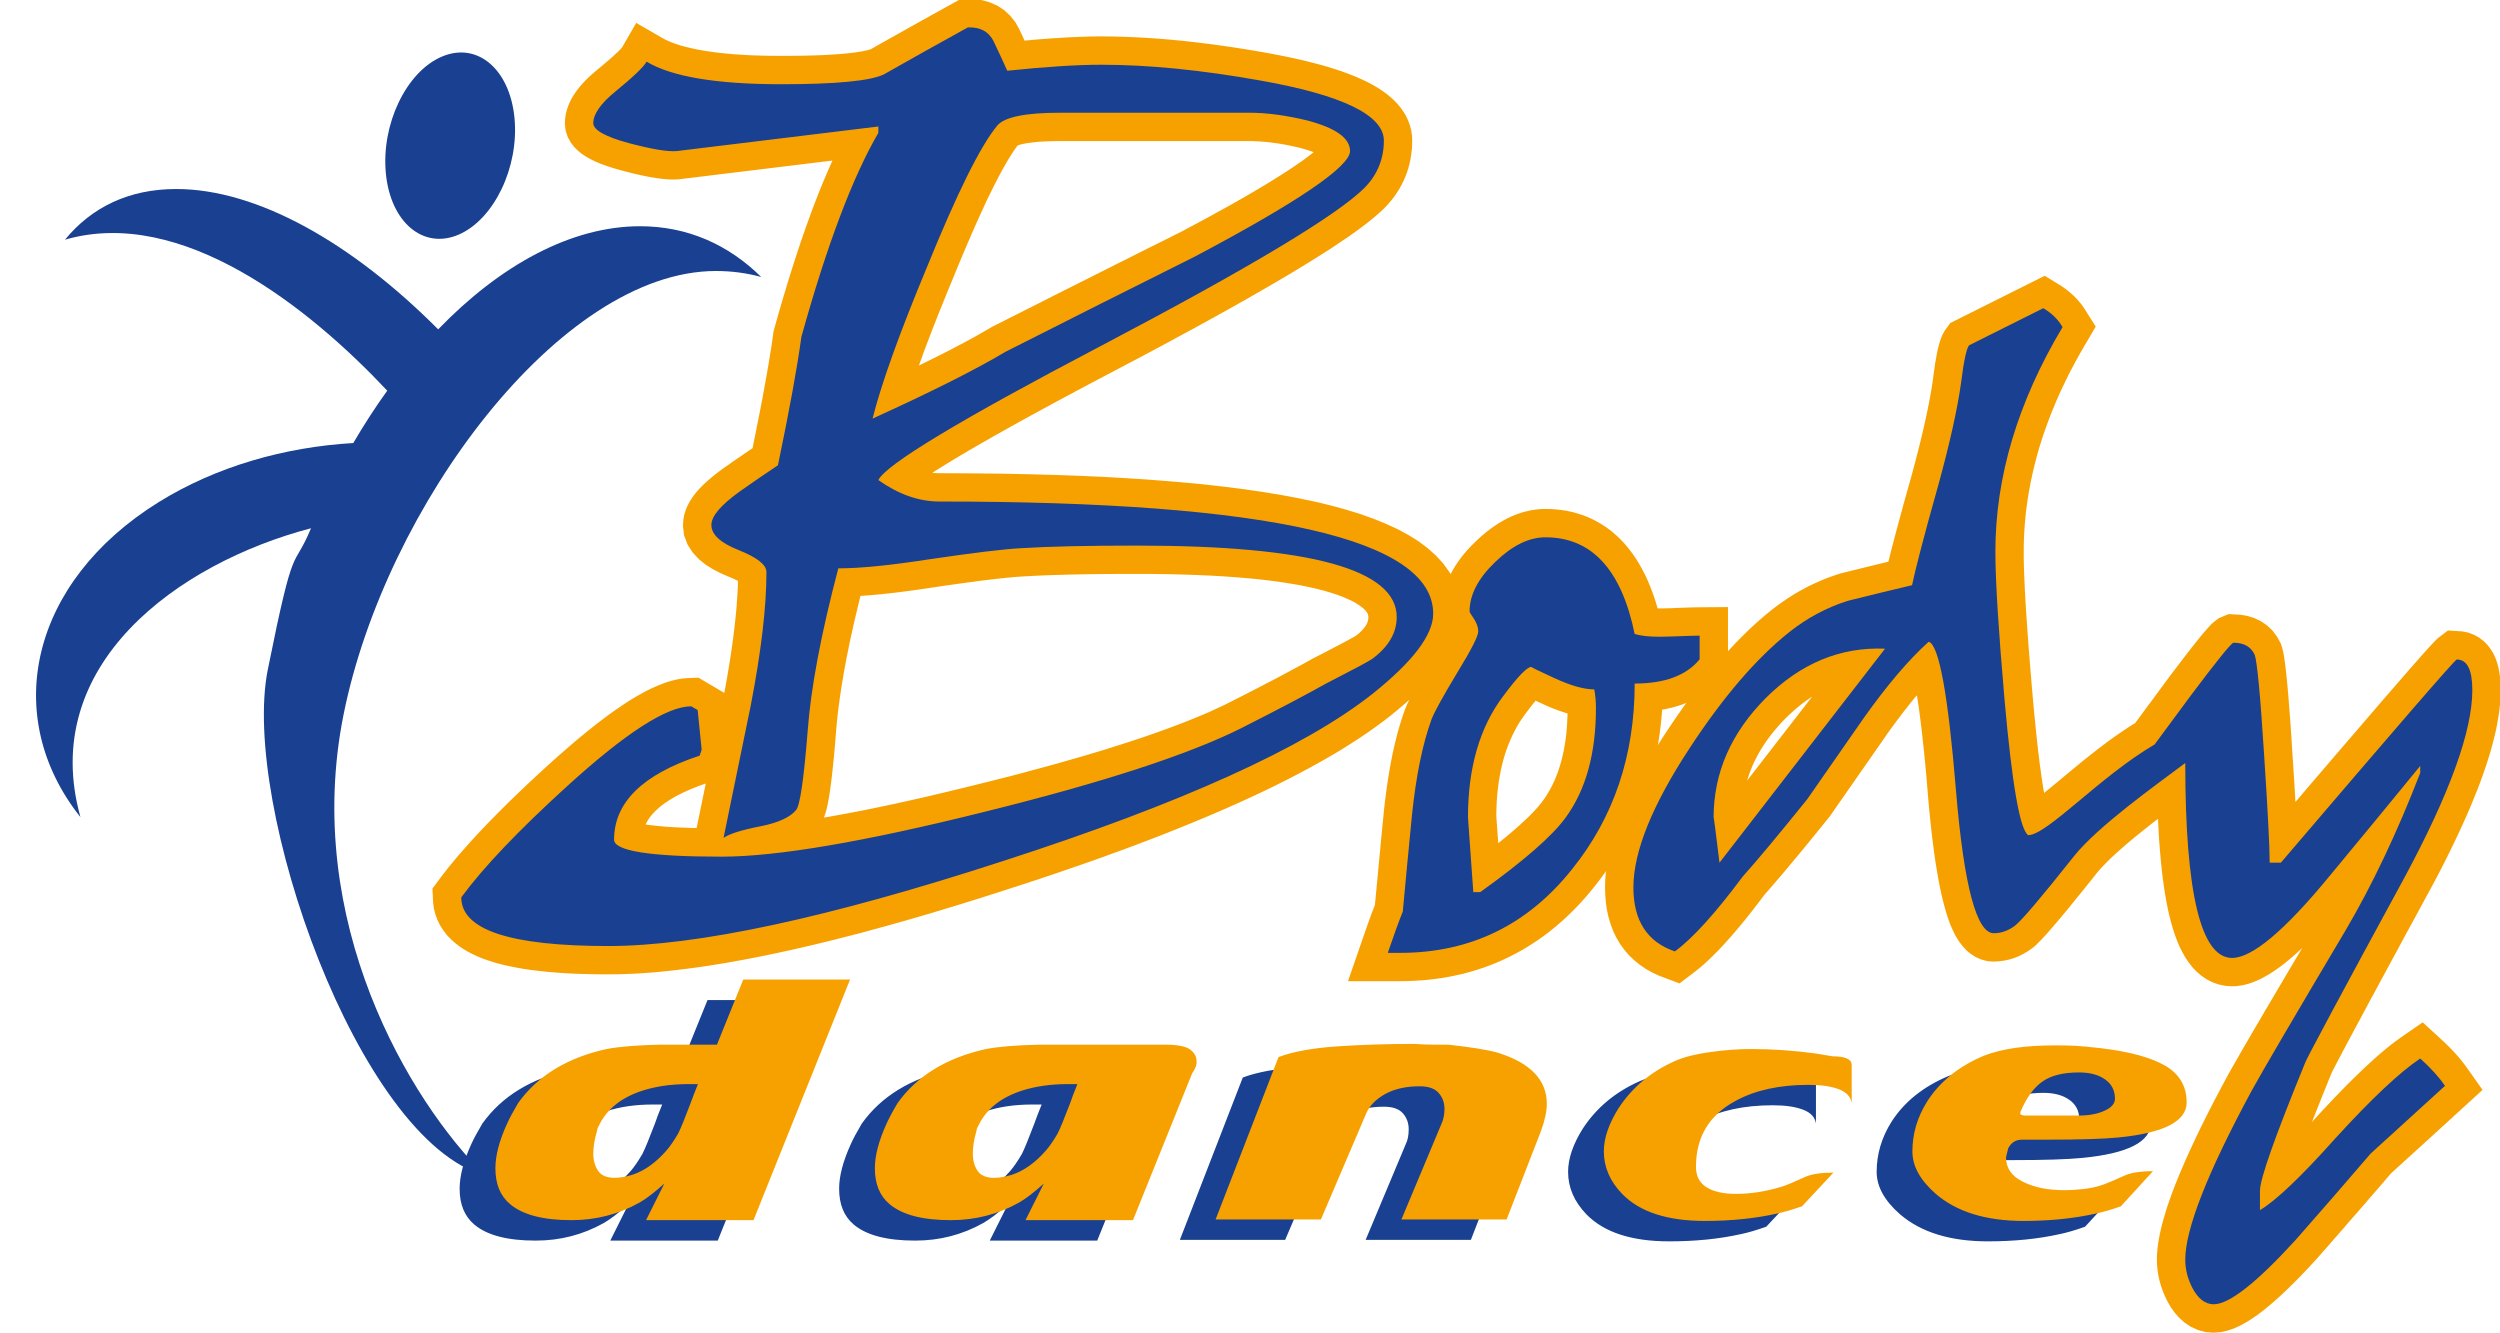 <?xml version="1.0" encoding="UTF-8"?>
<svg xmlns="http://www.w3.org/2000/svg" xmlns:xlink="http://www.w3.org/1999/xlink" width="224.9pt" height="119.9pt" viewBox="0 0 224.9 119.9" version="1.1">
<defs>
<clipPath id="clip1">
  <path d="M 38 0 L 224.898 0 L 224.898 119.898 L 38 119.898 Z M 38 0 "/>
</clipPath>
</defs>
<g id="surface1">
<path style=" stroke:none;fill-rule:evenodd;fill:rgb(9.813%,25.098%,56.834%);fill-opacity:1;" d="M 56.215 95.812 C 54.152 95.859 52.531 95.988 51.348 96.215 C 47.793 97.004 45.141 98.621 43.391 101.078 C 42.949 101.828 42.617 102.438 42.398 102.922 C 41.699 104.457 41.348 105.793 41.348 106.934 C 41.348 108.34 41.785 109.41 42.664 110.156 C 43.805 111.125 45.648 111.605 48.191 111.605 C 50.383 111.605 52.422 111.082 54.309 110.027 C 54.922 109.676 55.664 109.105 56.543 108.316 L 54.902 111.605 L 64.57 111.605 L 73.254 89.965 L 63.648 89.965 L 61.281 95.812 Z M 57.789 103.809 C 57.402 104.477 57.047 104.984 56.742 105.34 C 55.773 106.441 54.746 107.168 53.648 107.527 C 53.078 107.703 52.555 107.789 52.066 107.789 C 51.367 107.789 50.871 107.586 50.59 107.164 C 50.305 106.754 50.16 106.23 50.16 105.617 C 50.16 105.004 50.273 104.328 50.492 103.578 C 50.492 103.445 50.559 103.273 50.688 103.051 C 51.391 101.602 52.684 100.57 54.57 99.961 C 55.793 99.559 57.18 99.363 58.715 99.363 C 58.887 99.363 59.043 99.363 59.18 99.363 C 59.309 99.363 59.441 99.363 59.57 99.363 C 59.262 100.113 59.043 100.688 58.91 101.094 C 58.387 102.465 58.016 103.367 57.789 103.809 Z M 91.93 103.809 C 91.539 104.477 91.188 104.984 90.879 105.34 C 89.914 106.441 88.883 107.168 87.789 107.527 C 87.219 107.703 86.691 107.789 86.203 107.789 C 85.508 107.789 85.016 107.586 84.73 107.164 C 84.445 106.754 84.293 106.23 84.293 105.617 C 84.293 105.004 84.41 104.328 84.629 103.578 C 84.629 103.445 84.695 103.273 84.824 103.051 C 85.527 101.602 86.82 100.57 88.711 99.961 C 89.934 99.559 91.316 99.363 92.852 99.363 C 93.027 99.363 93.184 99.363 93.316 99.363 C 93.445 99.363 93.578 99.363 93.707 99.363 C 93.402 100.113 93.184 100.688 93.043 101.094 C 92.523 102.465 92.152 103.367 91.93 103.809 Z M 90.684 108.316 L 89.039 111.605 L 98.707 111.605 L 104.035 98.391 C 104.121 98.258 104.215 98.105 104.297 97.926 C 104.387 97.754 104.434 97.551 104.434 97.34 C 104.434 96.895 104.23 96.531 103.84 96.246 C 103.441 95.965 102.676 95.812 101.535 95.812 L 90.355 95.812 C 88.289 95.859 86.664 95.988 85.484 96.215 C 81.934 97.004 79.277 98.621 77.527 101.078 C 77.086 101.828 76.754 102.438 76.539 102.922 C 75.84 104.457 75.488 105.793 75.488 106.934 C 75.488 108.34 75.918 109.41 76.797 110.156 C 77.941 111.125 79.785 111.605 82.328 111.605 C 84.523 111.605 86.562 111.082 88.445 110.027 C 89.062 109.676 89.805 109.105 90.684 108.316 Z M 126.465 102.922 L 122.852 111.539 L 132.32 111.539 L 135.41 103.578 C 135.762 102.613 135.938 101.801 135.938 101.141 C 135.938 98.988 134.465 97.461 131.531 96.535 C 130.562 96.273 129.078 96.031 127.059 95.812 C 126.703 95.812 126.289 95.812 125.805 95.812 C 125.324 95.812 124.711 95.793 123.965 95.746 C 121.512 95.746 119.184 95.828 116.992 95.977 C 114.801 96.133 113.07 96.453 111.801 96.934 L 106.141 111.539 L 115.613 111.539 L 119.688 101.996 C 119.996 101.293 120.566 100.715 121.398 100.254 C 122.234 99.789 123.262 99.559 124.492 99.559 C 125.281 99.559 125.852 99.754 126.203 100.152 C 126.555 100.551 126.727 101.031 126.727 101.602 C 126.727 101.863 126.703 102.109 126.66 102.332 C 126.617 102.547 126.555 102.742 126.465 102.922 Z M 161.723 107.332 L 158.891 110.355 C 158.016 110.664 157.27 110.883 156.656 111.012 C 154.684 111.457 152.512 111.672 150.148 111.672 C 146.77 111.672 144.289 110.859 142.711 109.238 C 141.613 108.098 141.066 106.828 141.066 105.418 C 141.066 104.234 141.504 102.941 142.383 101.539 C 143.609 99.656 145.32 98.23 147.512 97.262 C 148.348 96.91 149.398 96.648 150.672 96.473 C 151.941 96.301 153.148 96.215 154.289 96.215 C 156.219 96.215 158.148 96.34 160.078 96.602 C 160.602 96.691 161.129 96.773 161.652 96.863 C 162.746 96.863 163.32 97.105 163.363 97.59 L 163.363 101.078 C 163.281 100.504 162.895 100.09 162.215 99.832 C 161.535 99.566 160.621 99.43 159.484 99.43 C 156.852 99.43 154.66 99.914 152.902 100.879 C 150.539 102.152 149.352 104.129 149.352 106.801 C 149.352 107.641 149.672 108.254 150.309 108.645 C 150.941 109.043 151.828 109.238 152.973 109.238 C 154.289 109.238 155.672 109.02 157.113 108.582 C 157.422 108.488 158.105 108.207 159.156 107.723 C 159.727 107.465 160.578 107.332 161.723 107.332 Z M 193.492 101.008 C 193.492 102.719 191.43 103.77 187.309 104.168 C 185.949 104.297 183.91 104.363 181.191 104.363 L 178.695 104.363 C 178.121 104.363 177.703 104.629 177.441 105.152 C 177.395 105.332 177.336 105.594 177.246 105.945 C 177.246 106.914 177.746 107.645 178.762 108.148 C 179.766 108.656 181.02 108.91 182.508 108.91 C 183.031 108.91 183.578 108.879 184.152 108.809 C 184.723 108.746 185.23 108.645 185.664 108.512 C 186.102 108.383 186.852 108.078 187.902 107.594 C 188.473 107.336 189.328 107.203 190.469 107.203 L 187.574 110.355 C 186.695 110.668 185.949 110.883 185.336 111.012 C 183.363 111.457 181.191 111.672 178.82 111.672 C 175.445 111.672 172.816 110.859 170.926 109.238 C 169.523 108.008 168.824 106.738 168.824 105.418 C 168.824 103.844 169.262 102.352 170.141 100.945 C 171.281 99.145 172.992 97.766 175.273 96.805 C 176.059 96.496 176.984 96.266 178.035 96.109 C 179.086 95.965 180.316 95.879 181.719 95.879 C 182.461 95.879 183.055 95.891 183.496 95.914 C 183.934 95.938 184.723 96.016 185.863 96.145 C 188.406 96.453 190.312 96.977 191.586 97.719 C 192.855 98.469 193.492 99.566 193.492 101.008 Z M 187.047 100.68 C 187.047 99.934 186.746 99.352 186.156 98.938 C 185.566 98.52 184.789 98.312 183.82 98.312 C 182.414 98.312 181.328 98.578 180.566 99.102 C 179.801 99.629 179.152 100.484 178.621 101.668 C 178.492 101.93 178.492 102.086 178.621 102.129 C 178.762 102.172 178.867 102.195 178.953 102.195 L 183.82 102.195 C 184.699 102.195 185.461 102.055 186.09 101.77 C 186.727 101.484 187.047 101.121 187.047 100.68 Z M 187.047 100.68 "/>
<path style=" stroke:none;fill-rule:evenodd;fill:rgb(96.875%,63.084%,0%);fill-opacity:1;" d="M 59.434 93.977 C 57.367 94.02 55.746 94.148 54.562 94.371 C 51.012 95.16 48.355 96.781 46.605 99.238 C 46.164 99.988 45.832 100.602 45.617 101.086 C 44.914 102.613 44.566 103.961 44.566 105.098 C 44.566 106.504 44.996 107.578 45.879 108.316 C 47.02 109.285 48.863 109.766 51.41 109.766 C 53.602 109.766 55.641 109.242 57.523 108.188 C 58.141 107.84 58.883 107.266 59.762 106.477 L 58.117 109.766 L 67.785 109.766 L 76.469 88.121 L 66.863 88.121 L 64.496 93.977 Z M 61.008 101.973 C 60.617 102.637 60.266 103.145 59.957 103.496 C 58.992 104.605 57.961 105.336 56.867 105.691 C 56.293 105.863 55.77 105.957 55.281 105.957 C 54.586 105.957 54.094 105.746 53.809 105.332 C 53.523 104.914 53.371 104.395 53.371 103.777 C 53.371 103.168 53.488 102.484 53.707 101.738 C 53.707 101.609 53.773 101.434 53.902 101.215 C 54.605 99.762 55.898 98.734 57.789 98.117 C 59.012 97.723 60.395 97.527 61.93 97.527 C 62.105 97.527 62.262 97.527 62.395 97.527 C 62.523 97.527 62.656 97.527 62.785 97.527 C 62.48 98.277 62.262 98.852 62.121 99.254 C 61.602 100.629 61.23 101.531 61.008 101.973 Z M 95.145 101.973 C 94.754 102.637 94.402 103.145 94.094 103.496 C 93.129 104.605 92.098 105.336 91.004 105.691 C 90.434 105.863 89.906 105.957 89.418 105.957 C 88.723 105.957 88.23 105.746 87.945 105.332 C 87.66 104.914 87.516 104.395 87.516 103.777 C 87.516 103.168 87.621 102.484 87.844 101.738 C 87.844 101.609 87.91 101.434 88.039 101.215 C 88.746 99.762 90.035 98.734 91.922 98.117 C 93.148 97.723 94.531 97.527 96.07 97.527 C 96.242 97.527 96.398 97.527 96.531 97.527 C 96.66 97.527 96.793 97.527 96.922 97.527 C 96.617 98.277 96.398 98.852 96.266 99.254 C 95.738 100.629 95.371 101.531 95.145 101.973 Z M 93.898 106.477 L 92.254 109.766 L 101.922 109.766 L 107.246 96.555 C 107.34 96.418 107.43 96.27 107.516 96.09 C 107.605 95.918 107.648 95.715 107.648 95.496 C 107.648 95.055 107.445 94.691 107.055 94.406 C 106.66 94.121 105.895 93.977 104.754 93.977 L 93.57 93.977 C 91.508 94.02 89.887 94.148 88.699 94.371 C 85.148 95.16 82.492 96.781 80.742 99.238 C 80.297 99.988 79.973 100.602 79.754 101.086 C 79.055 102.613 78.703 103.961 78.703 105.098 C 78.703 106.504 79.137 107.578 80.016 108.316 C 81.156 109.285 83.004 109.766 85.543 109.766 C 87.738 109.766 89.777 109.242 91.664 108.188 C 92.277 107.84 93.023 107.266 93.898 106.477 Z M 129.68 101.086 L 126.07 109.703 L 135.535 109.703 L 138.629 101.738 C 138.98 100.773 139.152 99.965 139.152 99.305 C 139.152 97.152 137.684 95.621 134.746 94.703 C 133.781 94.434 132.289 94.195 130.273 93.977 C 129.922 93.977 129.508 93.977 129.02 93.977 C 128.539 93.977 127.926 93.957 127.184 93.91 C 124.727 93.91 122.402 93.988 120.211 94.137 C 118.02 94.293 116.285 94.613 115.016 95.094 L 109.355 109.703 L 118.828 109.703 L 122.906 100.16 C 123.211 99.461 123.781 98.879 124.617 98.414 C 125.449 97.957 126.477 97.723 127.703 97.723 C 128.496 97.723 129.066 97.918 129.414 98.316 C 129.77 98.715 129.945 99.191 129.945 99.762 C 129.945 100.027 129.922 100.273 129.871 100.488 C 129.828 100.711 129.77 100.902 129.68 101.086 Z M 164.938 105.488 L 162.109 108.52 C 161.23 108.82 160.484 109.043 159.871 109.172 C 157.898 109.613 155.727 109.836 153.363 109.836 C 149.984 109.836 147.504 109.023 145.926 107.402 C 144.828 106.262 144.281 104.984 144.281 103.586 C 144.281 102.398 144.719 101.105 145.598 99.707 C 146.828 97.816 148.539 96.391 150.73 95.426 C 151.562 95.07 152.613 94.809 153.887 94.637 C 155.156 94.465 156.367 94.371 157.508 94.371 C 159.434 94.371 161.363 94.504 163.289 94.766 C 163.82 94.855 164.344 94.938 164.871 95.027 C 165.965 95.027 166.535 95.266 166.578 95.754 L 166.578 99.238 C 166.496 98.668 166.113 98.254 165.43 97.992 C 164.754 97.727 163.84 97.594 162.699 97.594 C 160.066 97.594 157.871 98.078 156.121 99.043 C 153.754 100.316 152.57 102.289 152.57 104.965 C 152.57 105.801 152.887 106.41 153.523 106.809 C 154.156 107.207 155.047 107.402 156.188 107.402 C 157.508 107.402 158.887 107.184 160.328 106.742 C 160.637 106.652 161.32 106.367 162.371 105.887 C 162.941 105.621 163.797 105.488 164.938 105.488 Z M 196.711 99.172 C 196.711 100.883 194.645 101.934 190.527 102.332 C 189.164 102.461 187.121 102.523 184.41 102.523 L 181.91 102.523 C 181.34 102.523 180.914 102.789 180.656 103.312 C 180.613 103.492 180.551 103.754 180.461 104.109 C 180.461 105.078 180.965 105.809 181.977 106.309 C 182.984 106.82 184.234 107.07 185.723 107.07 C 186.246 107.07 186.797 107.039 187.367 106.969 C 187.938 106.91 188.445 106.809 188.883 106.676 C 189.316 106.547 190.066 106.238 191.117 105.758 C 191.688 105.496 192.539 105.359 193.684 105.359 L 190.789 108.52 C 189.91 108.832 189.164 109.043 188.551 109.172 C 186.578 109.613 184.41 109.836 182.039 109.836 C 178.66 109.836 176.031 109.023 174.145 107.402 C 172.738 106.172 172.039 104.902 172.039 103.586 C 172.039 102.004 172.477 100.512 173.355 99.109 C 174.496 97.309 176.203 95.926 178.488 94.965 C 179.277 94.66 180.199 94.43 181.246 94.273 C 182.301 94.121 183.531 94.043 184.934 94.043 C 185.68 94.043 186.27 94.055 186.711 94.082 C 187.148 94.098 187.938 94.176 189.078 94.305 C 191.621 94.613 193.527 95.141 194.805 95.883 C 196.07 96.633 196.711 97.727 196.711 99.172 Z M 190.262 98.84 C 190.262 98.098 189.965 97.516 189.371 97.102 C 188.781 96.684 188.004 96.477 187.035 96.477 C 185.633 96.477 184.547 96.738 183.781 97.266 C 183.016 97.789 182.367 98.645 181.844 99.836 C 181.703 100.094 181.703 100.242 181.844 100.289 C 181.977 100.336 182.078 100.355 182.172 100.355 L 187.035 100.355 C 187.914 100.355 188.676 100.215 189.309 99.93 C 189.945 99.645 190.262 99.281 190.262 98.84 Z M 190.262 98.84 "/>
<path style=" stroke:none;fill-rule:evenodd;fill:rgb(9.813%,25.098%,56.834%);fill-opacity:1;" d="M 39.738 5.098 C 36.547 6.465 34.289 11.172 34.711 15.586 C 35.129 19.992 38.066 22.477 41.258 21.109 C 44.441 19.742 46.703 15.035 46.285 10.629 C 45.867 6.215 42.93 3.73 39.738 5.098 Z M 57.582 20.352 C 51.395 20.352 45.008 23.84 39.418 29.629 C 31.688 21.863 23.152 17.004 15.848 17.004 C 11.59 17.004 8.227 18.652 5.848 21.562 C 16.316 18.527 27.789 27.641 34.836 35.145 C 33.766 36.633 32.746 38.207 31.781 39.855 C 25.59 40.219 19.445 41.969 14.293 45.16 C 2.719 52.34 0.012 64.422 7.238 73.512 C 3.398 59.809 16.012 50.664 27.98 47.52 C 26.312 51.52 26.52 48.148 24.09 60.246 C 21.66 72.34 32.215 102.617 43.641 105.754 C 36.871 99.07 27.164 82.906 30.91 64.266 C 34.656 45.629 50.371 24.379 64.406 24.379 C 65.828 24.379 67.188 24.562 68.477 24.918 C 65.527 22.004 61.84 20.352 57.582 20.352 Z M 57.582 20.352 "/>
<g clip-path="url(#clip1)" clip-rule="nonzero">
<path style=" stroke:none;fill-rule:evenodd;fill:rgb(96.875%,63.084%,0%);fill-opacity:1;" d="M 108.43 3.91 L 107.953 3.852 L 107.488 3.797 L 106.559 3.691 L 106.098 3.645 L 105.637 3.602 L 105.184 3.559 L 104.73 3.52 L 104.277 3.484 L 103.828 3.453 L 103.383 3.422 L 102.941 3.395 L 102.496 3.371 L 102.062 3.348 L 101.629 3.328 L 101.195 3.312 L 100.762 3.301 L 100.336 3.289 L 99.914 3.281 L 99.488 3.277 L 98.629 3.277 L 98.402 3.281 L 97.941 3.289 L 97.711 3.297 L 97.473 3.305 L 97.23 3.312 L 96.98 3.32 L 96.734 3.336 L 96.48 3.344 L 96.223 3.355 L 95.965 3.371 L 95.703 3.383 L 95.438 3.398 L 95.164 3.422 L 94.891 3.434 L 94.613 3.453 L 94.332 3.473 L 94.043 3.496 L 93.758 3.516 L 93.469 3.539 L 93.172 3.562 L 92.871 3.59 L 92.266 3.645 L 92.168 3.652 L 92.02 3.32 L 91.863 2.988 L 91.664 2.562 L 91.34 1.996 L 90.887 1.422 L 90.34 0.914 L 89.715 0.504 L 89.039 0.211 L 88.355 0.016 L 87.664 -0.074 L 86.434 -0.094 L 84.891 0.758 L 83.941 1.285 L 82.988 1.812 L 82.039 2.344 L 81.562 2.609 L 81.09 2.879 L 80.137 3.41 L 79.188 3.945 L 78.711 4.215 L 78.355 4.422 L 78.348 4.422 L 78.289 4.441 L 78.215 4.465 L 78.117 4.492 L 77.996 4.523 L 77.871 4.551 L 77.727 4.586 L 77.562 4.617 L 77.387 4.648 L 77.199 4.676 L 76.992 4.711 L 76.773 4.738 L 76.539 4.766 L 76.297 4.797 L 76.039 4.816 L 75.766 4.844 L 75.484 4.867 L 75.195 4.887 L 74.887 4.906 L 74.566 4.926 L 74.234 4.945 L 73.895 4.965 L 73.539 4.973 L 73.168 4.988 L 72.789 4.996 L 72.406 5.008 L 72.004 5.012 L 71.59 5.02 L 71.164 5.023 L 70.73 5.023 L 70.285 5.027 L 69.758 5.023 L 69.246 5.02 L 68.746 5.008 L 68.262 4.996 L 67.781 4.98 L 67.316 4.961 L 66.863 4.934 L 66.418 4.906 L 65.988 4.879 L 65.57 4.84 L 65.164 4.801 L 64.766 4.758 L 64.383 4.715 L 64.012 4.664 L 63.652 4.609 L 63.305 4.555 L 62.965 4.496 L 62.645 4.434 L 62.336 4.367 L 62.035 4.301 L 61.746 4.23 L 61.477 4.16 L 61.219 4.09 L 60.738 3.93 L 60.52 3.852 L 60.312 3.77 L 60.117 3.688 L 59.938 3.605 L 59.773 3.523 L 59.621 3.441 L 57.234 2.062 L 55.965 4.258 L 55.93 4.301 L 55.863 4.379 L 55.773 4.473 L 55.66 4.59 L 55.523 4.719 L 55.363 4.867 L 55.191 5.027 L 54.996 5.203 L 54.781 5.391 L 54.547 5.59 L 54.297 5.801 L 54.035 6.023 L 53.734 6.27 L 53.188 6.738 L 52.922 6.984 L 52.672 7.23 L 52.434 7.484 L 52.207 7.742 L 51.992 8.008 L 51.785 8.289 L 51.594 8.578 L 51.414 8.879 L 51.254 9.195 L 51.113 9.535 L 50.992 9.891 L 50.898 10.266 L 50.84 10.664 L 50.816 11.152 L 50.883 11.742 L 51.078 12.34 L 51.352 12.828 L 51.66 13.227 L 51.98 13.547 L 52.297 13.809 L 52.621 14.027 L 52.945 14.223 L 53.277 14.395 L 53.617 14.555 L 53.969 14.703 L 54.336 14.84 L 54.719 14.977 L 55.121 15.105 L 55.539 15.23 L 55.973 15.348 L 56.371 15.453 L 56.754 15.551 L 57.121 15.641 L 57.484 15.723 L 57.828 15.797 L 58.164 15.867 L 58.492 15.93 L 58.805 15.98 L 59.109 16.031 L 59.414 16.07 L 59.707 16.102 L 59.992 16.129 L 60.277 16.145 L 60.559 16.148 L 60.852 16.145 L 61.137 16.121 L 74.887 14.445 L 74.73 14.797 L 74.504 15.309 L 74.277 15.84 L 74.047 16.379 L 73.824 16.926 L 73.602 17.484 L 73.379 18.059 L 73.152 18.645 L 72.93 19.242 L 72.711 19.852 L 72.488 20.473 L 72.266 21.105 L 72.043 21.754 L 71.824 22.406 L 71.605 23.078 L 71.383 23.758 L 71.164 24.453 L 70.945 25.152 L 70.727 25.871 L 70.508 26.598 L 70.289 27.34 L 70.07 28.094 L 69.855 28.855 L 69.59 29.797 L 69.531 30.219 L 69.496 30.465 L 69.461 30.723 L 69.383 31.254 L 69.336 31.535 L 69.289 31.82 L 69.242 32.113 L 69.195 32.418 L 69.145 32.723 L 69.09 33.039 L 69.035 33.359 L 68.977 33.691 L 68.914 34.027 L 68.855 34.371 L 68.789 34.723 L 68.727 35.09 L 68.656 35.453 L 68.59 35.828 L 68.441 36.594 L 68.367 36.988 L 68.285 37.395 L 68.121 38.215 L 68.039 38.641 L 67.953 39.07 L 67.863 39.508 L 67.773 39.957 L 67.699 40.32 L 67.465 40.477 L 67.027 40.773 L 66.797 40.93 L 66.582 41.086 L 66.359 41.23 L 66.141 41.383 L 65.914 41.539 L 65.477 41.848 L 65.254 42.004 L 65.008 42.172 L 64.66 42.434 L 64.336 42.684 L 64.023 42.938 L 63.727 43.191 L 63.441 43.445 L 63.168 43.707 L 62.914 43.969 L 62.668 44.246 L 62.441 44.535 L 62.227 44.84 L 62.023 45.16 L 61.84 45.512 L 61.684 45.891 L 61.555 46.305 L 61.473 46.754 L 61.438 47.297 L 61.539 48.152 L 61.859 49.004 L 62.324 49.719 L 62.871 50.305 L 63.469 50.789 L 64.109 51.191 L 64.789 51.547 L 65.457 51.84 L 65.984 52.059 L 66.352 52.238 L 66.391 52.258 L 66.387 52.305 L 66.379 52.598 L 66.367 52.898 L 66.336 53.508 L 66.316 53.828 L 66.289 54.145 L 66.27 54.469 L 66.242 54.801 L 66.211 55.137 L 66.141 55.828 L 66.062 56.535 L 66.016 56.902 L 65.973 57.27 L 65.918 57.645 L 65.871 58.023 L 65.816 58.41 L 65.758 58.801 L 65.699 59.195 L 65.633 59.598 L 65.57 60.004 L 65.496 60.414 L 65.43 60.836 L 65.355 61.254 L 65.281 61.68 L 65.199 62.113 L 65.16 62.336 L 62.836 60.965 L 61.809 61.004 L 61.441 61.035 L 61.078 61.09 L 60.719 61.164 L 60.359 61.258 L 60.008 61.363 L 59.656 61.484 L 59.305 61.621 L 58.949 61.773 L 58.594 61.934 L 58.238 62.109 L 57.871 62.301 L 57.512 62.504 L 57.141 62.715 L 56.766 62.941 L 56.383 63.184 L 55.996 63.438 L 55.605 63.707 L 55.203 63.984 L 54.793 64.277 L 54.383 64.586 L 53.965 64.898 L 53.535 65.23 L 53.102 65.578 L 52.656 65.934 L 52.207 66.305 L 51.746 66.688 L 51.281 67.09 L 50.805 67.504 L 50.32 67.926 L 49.828 68.363 L 49.328 68.812 L 48.914 69.195 L 48.504 69.57 L 48.105 69.941 L 47.707 70.309 L 47.32 70.672 L 46.941 71.035 L 46.566 71.391 L 46.199 71.746 L 45.84 72.094 L 45.488 72.441 L 45.141 72.785 L 44.797 73.129 L 44.469 73.465 L 44.145 73.793 L 43.824 74.121 L 43.512 74.453 L 43.207 74.77 L 42.91 75.09 L 42.617 75.406 L 42.332 75.719 L 42.055 76.027 L 41.785 76.336 L 41.52 76.633 L 41.262 76.934 L 41.008 77.23 L 40.766 77.523 L 40.527 77.812 L 40.293 78.098 L 40.074 78.383 L 39.855 78.664 L 39.645 78.941 L 38.902 79.938 L 38.969 81.246 L 39.039 81.762 L 39.172 82.27 L 39.355 82.762 L 39.586 83.234 L 39.863 83.672 L 40.172 84.082 L 40.52 84.453 L 40.887 84.789 L 41.281 85.098 L 41.691 85.379 L 42.117 85.629 L 42.562 85.859 L 43.023 86.066 L 43.496 86.258 L 43.996 86.43 L 44.508 86.59 L 45.039 86.738 L 45.59 86.871 L 46.16 86.988 L 46.746 87.098 L 47.363 87.203 L 47.996 87.285 L 48.652 87.363 L 49.328 87.434 L 50.031 87.492 L 50.754 87.543 L 51.496 87.586 L 52.27 87.613 L 53.062 87.633 L 53.883 87.648 L 54.73 87.652 L 55.535 87.645 L 56.363 87.621 L 57.215 87.586 L 58.082 87.527 L 58.973 87.461 L 59.883 87.371 L 60.816 87.27 L 61.766 87.152 L 62.738 87.023 L 63.73 86.879 L 64.746 86.715 L 65.781 86.539 L 66.836 86.348 L 67.914 86.141 L 69.016 85.922 L 70.133 85.684 L 71.277 85.434 L 72.438 85.168 L 73.621 84.887 L 74.828 84.594 L 76.059 84.281 L 77.309 83.961 L 78.578 83.617 L 79.871 83.262 L 81.188 82.891 L 82.523 82.508 L 83.883 82.109 L 85.262 81.691 L 86.664 81.266 L 88.09 80.82 L 89.535 80.359 L 90.996 79.887 L 92.496 79.402 L 93.969 78.914 L 95.41 78.426 L 96.824 77.938 L 98.211 77.457 L 99.57 76.969 L 100.898 76.484 L 102.199 76.004 L 103.473 75.516 L 104.715 75.035 L 105.93 74.551 L 107.117 74.07 L 108.277 73.59 L 109.41 73.109 L 110.512 72.629 L 111.59 72.148 L 112.637 71.668 L 113.656 71.188 L 114.648 70.711 L 115.609 70.227 L 116.547 69.746 L 117.453 69.266 L 118.336 68.785 L 119.191 68.305 L 120.016 67.828 L 120.816 67.344 L 121.586 66.859 L 122.328 66.379 L 123.051 65.891 L 123.738 65.402 L 124.402 64.914 L 125.039 64.422 L 125.746 63.844 L 126.414 63.277 L 126.781 62.953 L 126.766 62.984 L 126.66 63.211 L 126.562 63.414 L 126.473 63.617 L 126.391 63.828 L 126.289 64.098 L 126.211 64.34 L 126.129 64.586 L 126.051 64.832 L 125.973 65.082 L 125.895 65.336 L 125.824 65.59 L 125.746 65.848 L 125.68 66.109 L 125.547 66.641 L 125.48 66.914 L 125.414 67.191 L 125.355 67.465 L 125.289 67.746 L 125.234 68.031 L 125.176 68.328 L 125.121 68.613 L 125.066 68.906 L 125.012 69.207 L 124.91 69.809 L 124.816 70.426 L 124.77 70.742 L 124.727 71.059 L 124.684 71.379 L 124.641 71.707 L 124.602 72.031 L 124.523 72.695 L 124.488 73.039 L 124.461 73.328 L 124.434 73.594 L 124.406 73.867 L 124.379 74.137 L 124.301 74.953 L 124.277 75.223 L 124.246 75.496 L 124.223 75.766 L 124.195 76.039 L 124.172 76.312 L 124.145 76.59 L 124.117 76.855 L 124.094 77.129 L 124.039 77.676 L 124.016 77.953 L 123.988 78.219 L 123.965 78.492 L 123.891 79.285 L 123.859 79.586 L 123.836 79.859 L 123.809 80.129 L 123.785 80.402 L 123.758 80.676 L 123.734 80.953 L 123.703 81.223 L 123.691 81.395 L 123.691 81.402 L 123.617 81.594 L 123.539 81.797 L 123.453 82.008 L 123.371 82.227 L 123.289 82.457 L 123.203 82.691 L 123.117 82.938 L 123.027 83.188 L 122.84 83.719 L 122.742 84.004 L 122.641 84.285 L 122.539 84.586 L 121.266 88.266 L 125.98 88.266 L 126.617 88.258 L 127.266 88.23 L 127.906 88.191 L 128.539 88.133 L 129.172 88.059 L 129.797 87.969 L 130.414 87.859 L 131.027 87.734 L 131.633 87.594 L 132.234 87.434 L 132.828 87.258 L 133.414 87.066 L 133.992 86.855 L 134.566 86.629 L 135.129 86.383 L 135.688 86.121 L 136.234 85.844 L 136.777 85.551 L 137.309 85.238 L 137.828 84.91 L 138.348 84.57 L 138.855 84.211 L 139.355 83.836 L 139.844 83.441 L 140.324 83.035 L 140.797 82.609 L 141.258 82.172 L 141.711 81.719 L 142.156 81.254 L 142.594 80.766 L 143.02 80.266 L 143.43 79.762 L 143.801 79.289 L 144.164 78.801 L 144.48 78.367 L 144.449 78.664 L 144.414 79.059 L 144.398 79.453 L 144.391 79.852 L 144.41 80.527 L 144.465 81.207 L 144.562 81.863 L 144.703 82.512 L 144.891 83.141 L 145.121 83.754 L 145.406 84.344 L 145.738 84.91 L 146.121 85.441 L 146.547 85.938 L 147.02 86.391 L 147.527 86.801 L 148.066 87.168 L 148.637 87.488 L 149.23 87.766 L 151.09 88.469 L 152.559 87.352 L 152.941 87.039 L 153.324 86.711 L 153.711 86.352 L 154.098 85.977 L 154.492 85.586 L 154.895 85.164 L 155.297 84.723 L 155.711 84.262 L 156.129 83.773 L 156.555 83.266 L 156.992 82.738 L 157.434 82.184 L 157.883 81.605 L 158.344 81.008 L 158.742 80.477 L 158.938 80.258 L 159.219 79.934 L 159.516 79.594 L 159.824 79.234 L 160.145 78.859 L 160.48 78.465 L 160.828 78.051 L 161.188 77.617 L 161.562 77.172 L 161.949 76.707 L 162.352 76.215 L 162.766 75.711 L 163.195 75.184 L 163.637 74.637 L 164.094 74.078 L 164.617 73.426 L 164.988 72.895 L 165.309 72.434 L 165.629 71.977 L 165.949 71.516 L 166.266 71.059 L 166.91 70.137 L 167.227 69.68 L 167.547 69.219 L 167.871 68.758 L 168.191 68.301 L 168.508 67.84 L 168.828 67.383 L 169.469 66.465 L 169.777 66.016 L 170.145 65.504 L 170.516 65.004 L 170.879 64.516 L 171.238 64.043 L 171.594 63.59 L 171.945 63.145 L 172.289 62.723 L 172.445 62.543 L 172.453 62.613 L 172.527 63.078 L 172.602 63.562 L 172.672 64.078 L 172.742 64.613 L 172.812 65.18 L 172.883 65.773 L 172.953 66.391 L 173.023 67.035 L 173.094 67.707 L 173.16 68.395 L 173.23 69.117 L 173.297 69.859 L 173.363 70.629 L 173.43 71.434 L 173.496 72.23 L 173.57 73.004 L 173.645 73.754 L 173.723 74.48 L 173.801 75.184 L 173.887 75.863 L 173.973 76.52 L 174.059 77.156 L 174.152 77.766 L 174.246 78.352 L 174.344 78.918 L 174.445 79.465 L 174.551 79.984 L 174.66 80.484 L 174.773 80.965 L 174.891 81.422 L 175.012 81.867 L 175.141 82.289 L 175.277 82.691 L 175.414 83.086 L 175.574 83.461 L 175.738 83.82 L 175.914 84.172 L 176.121 84.516 L 176.352 84.852 L 176.613 85.18 L 176.914 85.504 L 177.281 85.809 L 177.719 86.09 L 178.219 86.312 L 178.773 86.461 L 179.297 86.504 L 179.824 86.48 L 180.289 86.418 L 180.746 86.32 L 181.195 86.184 L 181.621 86.012 L 182.035 85.805 L 182.43 85.57 L 182.824 85.297 L 183.09 85.078 L 183.324 84.852 L 183.559 84.617 L 183.801 84.359 L 184.062 84.078 L 184.348 83.754 L 184.652 83.402 L 184.984 83.016 L 185.34 82.598 L 185.723 82.137 L 186.129 81.645 L 186.562 81.109 L 187.023 80.543 L 187.512 79.938 L 188.027 79.297 L 188.555 78.633 L 188.727 78.418 L 188.91 78.211 L 189.117 77.984 L 189.34 77.754 L 189.578 77.508 L 189.828 77.258 L 190.105 77.004 L 190.387 76.742 L 190.684 76.477 L 190.988 76.211 L 191.305 75.934 L 191.953 75.387 L 192.637 74.836 L 192.98 74.559 L 193.676 74.012 L 194.027 73.742 L 194.137 73.656 L 194.141 73.809 L 194.188 74.742 L 194.242 75.645 L 194.309 76.516 L 194.383 77.359 L 194.465 78.168 L 194.555 78.945 L 194.656 79.691 L 194.766 80.406 L 194.887 81.098 L 195.016 81.758 L 195.16 82.387 L 195.316 82.992 L 195.484 83.578 L 195.664 84.129 L 195.863 84.66 L 196.078 85.168 L 196.324 85.656 L 196.59 86.129 L 196.887 86.57 L 197.223 87.004 L 197.602 87.402 L 198.027 87.77 L 198.508 88.098 L 199.035 88.367 L 199.602 88.566 L 200.195 88.688 L 200.762 88.727 L 201.172 88.715 L 201.539 88.664 L 201.895 88.598 L 202.238 88.508 L 202.574 88.398 L 202.898 88.273 L 203.215 88.133 L 203.527 87.98 L 203.828 87.812 L 204.141 87.633 L 204.445 87.438 L 204.746 87.234 L 205.051 87.02 L 205.355 86.789 L 205.664 86.547 L 205.973 86.289 L 206.285 86.027 L 206.602 85.746 L 206.922 85.457 L 207.109 85.277 L 206.754 85.879 L 206.371 86.516 L 206.004 87.137 L 205.648 87.742 L 205.301 88.332 L 204.965 88.898 L 204.641 89.445 L 204.328 89.98 L 204.023 90.496 L 203.73 90.992 L 203.449 91.473 L 203.18 91.938 L 202.914 92.383 L 202.664 92.809 L 202.43 93.219 L 202.203 93.609 L 201.984 93.984 L 201.777 94.34 L 201.578 94.68 L 201.398 95.004 L 201.223 95.305 L 201.059 95.59 L 200.906 95.859 L 200.762 96.113 L 200.629 96.348 L 200.508 96.566 L 200.398 96.766 L 200.289 96.961 L 199.914 97.66 L 199.555 98.344 L 199.203 99.008 L 198.867 99.664 L 198.539 100.309 L 198.227 100.934 L 197.922 101.551 L 197.629 102.156 L 197.348 102.754 L 197.078 103.332 L 196.82 103.895 L 196.574 104.453 L 196.34 104.992 L 196.113 105.52 L 195.902 106.039 L 195.699 106.543 L 195.508 107.039 L 195.328 107.523 L 195.16 107.996 L 194.996 108.461 L 194.855 108.91 L 194.723 109.352 L 194.598 109.781 L 194.484 110.207 L 194.387 110.617 L 194.297 111.02 L 194.219 111.418 L 194.156 111.809 L 194.105 112.191 L 194.066 112.57 L 194.039 112.949 L 194.035 113.332 L 194.047 113.789 L 194.09 114.25 L 194.16 114.715 L 194.262 115.18 L 194.391 115.641 L 194.547 116.094 L 194.73 116.543 L 194.949 117.008 L 195.246 117.539 L 195.602 118.047 L 196.02 118.527 L 196.508 118.969 L 197.078 119.352 L 197.727 119.648 L 198.426 119.836 L 199.141 119.891 L 199.805 119.836 L 200.414 119.695 L 200.984 119.5 L 201.52 119.254 L 202.039 118.973 L 202.551 118.652 L 203.07 118.297 L 203.59 117.902 L 204.121 117.469 L 204.676 116.992 L 205.242 116.48 L 205.824 115.926 L 206.43 115.332 L 207.059 114.691 L 207.703 114.012 L 208.383 113.277 L 208.617 113.012 L 209.039 112.527 L 209.258 112.289 L 209.469 112.043 L 209.684 111.797 L 210.105 111.312 L 210.32 111.07 L 210.531 110.824 L 210.746 110.582 L 210.953 110.34 L 211.164 110.094 L 211.594 109.605 L 211.805 109.363 L 212.02 109.121 L 212.441 108.629 L 212.656 108.387 L 213.289 107.648 L 213.504 107.406 L 213.715 107.16 L 213.93 106.914 L 214.141 106.664 L 214.352 106.422 L 214.562 106.176 L 214.777 105.926 L 214.988 105.68 L 215.09 105.559 L 215.121 105.531 L 215.27 105.395 L 215.469 105.215 L 215.715 104.992 L 216.012 104.723 L 216.355 104.406 L 216.746 104.051 L 217.191 103.648 L 217.684 103.203 L 218.227 102.707 L 218.816 102.168 L 219.453 101.586 L 220.145 100.961 L 220.883 100.281 L 223.328 98.047 L 221.797 95.879 L 221.512 95.512 L 221.215 95.145 L 220.895 94.781 L 220.555 94.418 L 220.199 94.055 L 219.82 93.691 L 217.945 91.969 L 215.891 93.391 L 215.465 93.703 L 215.031 94.035 L 214.586 94.395 L 214.129 94.781 L 213.66 95.191 L 213.18 95.629 L 212.684 96.09 L 212.172 96.578 L 211.648 97.09 L 211.109 97.621 L 210.559 98.188 L 209.988 98.777 L 209.406 99.395 L 208.805 100.035 L 208.188 100.711 L 207.988 100.93 L 207.992 100.914 L 208.188 100.418 L 208.391 99.902 L 209.047 98.262 L 209.281 97.68 L 209.523 97.086 L 209.758 96.512 L 209.781 96.465 L 209.828 96.359 L 209.902 96.219 L 209.992 96.051 L 210.098 95.844 L 210.219 95.609 L 210.359 95.344 L 210.512 95.051 L 210.684 94.723 L 210.871 94.367 L 211.078 93.984 L 211.297 93.57 L 211.535 93.129 L 211.789 92.652 L 212.059 92.152 L 212.344 91.621 L 212.645 91.059 L 212.961 90.469 L 213.289 89.852 L 213.645 89.207 L 214.012 88.523 L 214.395 87.816 L 214.789 87.086 L 215.203 86.316 L 215.637 85.523 L 216.078 84.703 L 216.539 83.844 L 217.023 82.965 L 217.52 82.051 L 218.027 81.109 L 218.559 80.133 L 218.945 79.418 L 219.316 78.715 L 219.676 78.016 L 220.023 77.336 L 220.359 76.656 L 220.684 75.992 L 220.996 75.34 L 221.297 74.695 L 221.586 74.066 L 221.863 73.445 L 222.129 72.836 L 222.383 72.23 L 222.621 71.637 L 222.859 71.055 L 223.078 70.48 L 223.285 69.922 L 223.48 69.367 L 223.664 68.828 L 223.836 68.289 L 223.996 67.766 L 224.145 67.254 L 224.281 66.738 L 224.406 66.238 L 224.52 65.754 L 224.621 65.266 L 224.703 64.789 L 224.785 64.32 L 224.848 63.859 L 224.895 63.406 L 224.93 62.961 L 224.953 62.516 L 224.961 62.086 L 224.953 61.66 L 224.93 61.254 L 224.895 60.848 L 224.836 60.453 L 224.758 60.055 L 224.652 59.656 L 224.516 59.258 L 224.336 58.855 L 224.105 58.457 L 223.809 58.059 L 223.449 57.688 L 223.023 57.359 L 222.539 57.094 L 222.031 56.906 L 221.516 56.801 L 220.215 56.719 L 219.312 57.41 L 219.113 57.598 L 218.965 57.754 L 218.809 57.914 L 218.637 58.102 L 218.441 58.316 L 218.215 58.566 L 217.965 58.848 L 217.688 59.16 L 217.379 59.512 L 217.039 59.895 L 216.676 60.309 L 216.285 60.762 L 215.859 61.254 L 215.41 61.77 L 214.926 62.328 L 214.414 62.914 L 213.879 63.539 L 213.309 64.203 L 212.711 64.895 L 212.086 65.629 L 211.43 66.387 L 210.742 67.188 L 210.027 68.02 L 209.281 68.891 L 208.508 69.793 L 207.703 70.73 L 206.871 71.711 L 206.496 72.145 L 206.492 72.012 L 206.469 71.641 L 206.445 71.258 L 206.422 70.863 L 206.398 70.465 L 206.371 70.043 L 206.344 69.617 L 206.316 69.184 L 206.289 68.734 L 206.258 68.277 L 206.227 67.812 L 206.195 67.305 L 206.164 66.805 L 206.133 66.32 L 206.102 65.852 L 206.07 65.398 L 206.039 64.961 L 206.008 64.527 L 205.977 64.117 L 205.945 63.719 L 205.914 63.34 L 205.887 62.965 L 205.859 62.609 L 205.828 62.27 L 205.801 61.941 L 205.773 61.629 L 205.742 61.332 L 205.715 61.043 L 205.688 60.773 L 205.66 60.512 L 205.633 60.266 L 205.605 60.035 L 205.578 59.812 L 205.551 59.602 L 205.523 59.406 L 205.496 59.223 L 205.469 59.043 L 205.441 58.871 L 205.41 58.715 L 205.371 58.543 L 205.328 58.371 L 205.277 58.18 L 205.16 57.848 L 204.828 57.254 L 204.426 56.719 L 203.934 56.254 L 203.371 55.871 L 202.77 55.59 L 202.152 55.402 L 201.539 55.301 L 200.484 55.246 L 199.598 55.613 L 199.152 55.957 L 198.91 56.18 L 198.711 56.391 L 198.512 56.609 L 198.305 56.852 L 198.074 57.121 L 197.828 57.426 L 197.555 57.766 L 197.262 58.137 L 196.941 58.543 L 196.598 58.988 L 196.23 59.469 L 195.836 59.988 L 195.414 60.539 L 194.969 61.137 L 194.703 61.492 L 194.453 61.836 L 194.215 62.156 L 193.98 62.473 L 193.758 62.781 L 193.539 63.078 L 193.328 63.359 L 193.121 63.633 L 192.93 63.898 L 192.742 64.152 L 192.562 64.395 L 192.391 64.629 L 192.227 64.852 L 192.078 65.047 L 192.031 65.078 L 191.527 65.391 L 191.035 65.719 L 190.547 66.051 L 190.062 66.391 L 189.59 66.734 L 189.121 67.09 L 188.664 67.438 L 188.211 67.789 L 187.77 68.141 L 187.336 68.488 L 186.91 68.84 L 186.496 69.176 L 186.094 69.512 L 185.699 69.84 L 185.32 70.156 L 184.949 70.465 L 184.594 70.758 L 184.246 71.039 L 183.926 71.305 L 183.887 71.34 L 183.879 71.285 L 183.816 70.922 L 183.754 70.531 L 183.691 70.113 L 183.629 69.676 L 183.566 69.219 L 183.496 68.738 L 183.438 68.234 L 183.371 67.711 L 183.309 67.16 L 183.246 66.59 L 183.184 66.004 L 183.121 65.387 L 183.059 64.754 L 182.992 64.098 L 182.93 63.418 L 182.867 62.723 L 182.773 61.641 L 182.723 61.02 L 182.676 60.477 L 182.633 59.941 L 182.586 59.355 L 182.512 58.398 L 182.473 57.91 L 182.438 57.426 L 182.402 56.961 L 182.371 56.496 L 182.34 56.051 L 182.309 55.609 L 182.281 55.184 L 182.254 54.77 L 182.23 54.367 L 182.203 53.973 L 182.188 53.59 L 182.164 53.219 L 182.148 52.859 L 182.129 52.508 L 182.117 52.168 L 182.102 51.844 L 182.09 51.527 L 182.078 51.223 L 182.07 50.93 L 182.066 50.648 L 182.059 50.379 L 182.055 50.117 L 182.055 49.645 L 182.059 49.055 L 182.074 48.469 L 182.102 47.883 L 182.141 47.301 L 182.191 46.715 L 182.246 46.133 L 182.32 45.547 L 182.402 44.965 L 182.496 44.379 L 182.602 43.789 L 182.715 43.207 L 182.844 42.613 L 182.98 42.027 L 183.129 41.438 L 183.285 40.852 L 183.453 40.262 L 183.641 39.672 L 183.828 39.086 L 184.039 38.488 L 184.254 37.898 L 184.48 37.305 L 184.719 36.715 L 184.969 36.117 L 185.23 35.52 L 185.504 34.926 L 185.789 34.332 L 186.078 33.73 L 186.391 33.133 L 186.711 32.535 L 187.039 31.934 L 187.383 31.336 L 188.531 29.383 L 187.496 27.738 L 187.223 27.355 L 186.914 26.988 L 186.59 26.645 L 186.238 26.332 L 185.871 26.031 L 185.492 25.762 L 183.945 24.809 L 175.445 29.059 L 174.941 29.754 L 174.766 30.07 L 174.648 30.34 L 174.555 30.59 L 174.48 30.836 L 174.414 31.066 L 174.352 31.309 L 174.289 31.566 L 174.188 32.113 L 174.137 32.41 L 174.078 32.723 L 174.035 33.051 L 173.984 33.398 L 173.934 33.762 L 173.891 34.121 L 173.863 34.312 L 173.828 34.523 L 173.797 34.738 L 173.762 34.961 L 173.723 35.184 L 173.645 35.645 L 173.598 35.883 L 173.504 36.379 L 173.453 36.629 L 173.402 36.883 L 173.348 37.145 L 173.289 37.41 L 173.234 37.68 L 173.172 37.957 L 173.047 38.516 L 172.98 38.801 L 172.91 39.094 L 172.77 39.688 L 172.691 39.992 L 172.617 40.301 L 172.535 40.613 L 172.453 40.93 L 172.371 41.254 L 172.289 41.582 L 172.199 41.906 L 172.113 42.238 L 172.02 42.578 L 171.93 42.91 L 171.812 43.336 L 171.691 43.754 L 171.578 44.164 L 171.465 44.57 L 171.355 44.965 L 171.246 45.344 L 171.148 45.719 L 171.047 46.09 L 170.949 46.441 L 170.855 46.789 L 170.766 47.129 L 170.676 47.457 L 170.59 47.773 L 170.508 48.082 L 170.352 48.676 L 170.281 48.961 L 170.203 49.227 L 170.141 49.492 L 170.074 49.746 L 170.016 49.992 L 169.953 50.23 L 169.898 50.461 L 169.883 50.527 L 169.621 50.59 L 169.262 50.68 L 168.902 50.766 L 167.812 51.035 L 167.453 51.121 L 166.727 51.301 L 166.367 51.391 L 165.539 51.594 L 165.059 51.754 L 164.648 51.898 L 164.242 52.051 L 163.84 52.215 L 163.441 52.391 L 163.051 52.57 L 162.664 52.758 L 162.281 52.961 L 161.902 53.168 L 161.527 53.383 L 161.16 53.609 L 160.797 53.84 L 160.438 54.086 L 160.086 54.336 L 159.738 54.59 L 159.395 54.852 L 159.086 55.105 L 158.781 55.355 L 158.477 55.617 L 158.172 55.883 L 157.867 56.156 L 157.566 56.434 L 157.266 56.719 L 156.965 57.012 L 156.664 57.309 L 156.363 57.613 L 156.066 57.922 L 155.77 58.238 L 155.473 58.559 L 155.449 58.59 L 155.449 54.613 L 152.711 54.633 L 152.512 54.637 L 152.297 54.641 L 152.062 54.648 L 151.812 54.656 L 151.547 54.664 L 151.266 54.676 L 150.969 54.684 L 150.676 54.695 L 150.406 54.711 L 150.16 54.715 L 149.934 54.723 L 149.723 54.727 L 149.539 54.73 L 149.371 54.734 L 149.117 54.734 L 148.977 54.246 L 148.805 53.715 L 148.617 53.195 L 148.422 52.688 L 148.215 52.195 L 147.992 51.719 L 147.754 51.254 L 147.504 50.805 L 147.242 50.371 L 146.965 49.953 L 146.664 49.543 L 146.355 49.152 L 146.031 48.781 L 145.688 48.43 L 145.328 48.094 L 144.953 47.777 L 144.566 47.484 L 144.16 47.215 L 143.742 46.965 L 143.312 46.734 L 142.867 46.531 L 142.414 46.352 L 141.949 46.203 L 141.48 46.07 L 140.996 45.965 L 140.516 45.887 L 140.027 45.832 L 139.531 45.797 L 139.016 45.785 L 138.59 45.797 L 138.156 45.84 L 137.723 45.906 L 137.297 46.004 L 136.871 46.117 L 136.461 46.258 L 136.059 46.418 L 135.656 46.605 L 135.266 46.809 L 134.887 47.031 L 134.512 47.273 L 134.145 47.531 L 133.781 47.805 L 133.426 48.098 L 133.078 48.406 L 132.734 48.727 L 132.402 49.059 L 132.078 49.398 L 131.773 49.746 L 131.484 50.102 L 131.215 50.469 L 130.961 50.84 L 130.73 51.219 L 130.516 51.609 L 130.492 51.652 L 130.402 51.484 L 129.828 50.688 L 129.164 49.965 L 128.414 49.297 L 127.594 48.684 L 126.699 48.129 L 125.734 47.605 L 124.699 47.129 L 123.59 46.676 L 122.406 46.254 L 121.145 45.863 L 119.809 45.496 L 118.395 45.152 L 116.898 44.84 L 115.32 44.539 L 113.664 44.266 L 111.926 44.012 L 110.105 43.781 L 108.199 43.566 L 106.211 43.379 L 104.137 43.211 L 101.98 43.059 L 99.742 42.926 L 97.414 42.82 L 95.004 42.73 L 92.508 42.66 L 89.922 42.609 L 87.262 42.582 L 84.539 42.57 L 84.273 42.562 L 84.039 42.551 L 83.879 42.531 L 84.172 42.34 L 84.691 42.016 L 85.246 41.672 L 85.84 41.312 L 86.465 40.938 L 87.133 40.543 L 87.832 40.137 L 88.57 39.715 L 89.344 39.27 L 90.152 38.816 L 90.996 38.344 L 91.871 37.855 L 92.789 37.352 L 93.742 36.836 L 94.73 36.297 L 95.754 35.746 L 96.809 35.18 L 97.902 34.598 L 99.031 34.004 L 100.199 33.387 L 101.445 32.73 L 102.664 32.09 L 103.848 31.457 L 105.004 30.84 L 106.121 30.23 L 107.215 29.641 L 108.273 29.062 L 109.297 28.496 L 110.289 27.945 L 111.254 27.406 L 112.184 26.879 L 113.078 26.367 L 113.949 25.867 L 114.785 25.379 L 115.59 24.906 L 116.359 24.445 L 117.102 23.996 L 117.809 23.562 L 118.488 23.141 L 119.137 22.73 L 119.754 22.336 L 120.34 21.945 L 120.895 21.57 L 121.422 21.215 L 121.914 20.859 L 122.383 20.52 L 122.824 20.188 L 123.234 19.863 L 123.617 19.551 L 123.977 19.242 L 124.312 18.938 L 124.629 18.629 L 124.914 18.32 L 125.18 18.004 L 125.434 17.676 L 125.664 17.34 L 125.883 16.992 L 126.086 16.629 L 126.266 16.262 L 126.43 15.883 L 126.574 15.504 L 126.699 15.109 L 126.805 14.711 L 126.891 14.305 L 126.953 13.898 L 127.008 13.484 L 127.035 13.07 L 127.039 12.617 L 127.023 12.18 L 126.949 11.711 L 126.828 11.254 L 126.664 10.812 L 126.465 10.398 L 126.23 10.012 L 125.969 9.648 L 125.688 9.312 L 125.383 9.004 L 125.062 8.715 L 124.727 8.438 L 124.371 8.184 L 124.012 7.941 L 123.629 7.715 L 123.234 7.496 L 122.82 7.289 L 122.395 7.09 L 121.949 6.895 L 121.488 6.715 L 121.008 6.531 L 120.512 6.355 L 119.996 6.188 L 119.465 6.023 L 118.914 5.863 L 118.344 5.711 L 117.746 5.559 L 117.145 5.41 L 116.516 5.266 L 115.863 5.129 L 115.195 4.992 L 114.508 4.859 L 113.805 4.73 L 113.297 4.641 L 112.801 4.555 L 112.305 4.473 L 111.32 4.316 L 110.828 4.242 L 110.348 4.172 L 109.863 4.102 L 109.383 4.035 L 108.906 3.969 Z M 63.492 70.484 L 63.355 71.141 L 63.281 71.508 L 63.203 71.883 L 63.129 72.258 L 63.047 72.629 L 62.977 73.004 L 62.898 73.371 L 62.746 74.117 L 62.664 74.492 L 62.199 74.48 L 61.719 74.465 L 61.258 74.445 L 60.816 74.426 L 60.395 74.402 L 59.992 74.379 L 59.617 74.344 L 59.262 74.312 L 58.922 74.277 L 58.613 74.242 L 58.324 74.207 L 58.078 74.168 L 58.215 73.898 L 58.41 73.59 L 58.656 73.277 L 58.957 72.957 L 59.316 72.629 L 59.742 72.297 L 60.238 71.965 L 60.793 71.637 L 61.43 71.312 L 62.129 70.996 L 62.902 70.691 Z M 84.008 52.836 L 84.719 52.727 L 85.066 52.676 L 85.406 52.629 L 85.738 52.586 L 86.066 52.535 L 86.387 52.492 L 86.695 52.453 L 86.996 52.406 L 87.297 52.367 L 87.59 52.332 L 87.871 52.289 L 88.148 52.254 L 88.414 52.219 L 88.68 52.188 L 88.93 52.156 L 89.18 52.129 L 89.418 52.098 L 89.656 52.07 L 89.879 52.047 L 90.098 52.023 L 90.309 52.004 L 90.512 51.98 L 90.707 51.965 L 91.074 51.926 L 91.246 51.91 L 91.418 51.898 L 91.711 51.879 L 91.852 51.867 L 91.996 51.859 L 92.238 51.844 L 92.477 51.836 L 92.719 51.816 L 92.969 51.805 L 93.223 51.793 L 93.484 51.781 L 94.023 51.758 L 94.297 51.746 L 94.586 51.738 L 94.871 51.727 L 95.168 51.719 L 95.473 51.715 L 95.777 51.703 L 96.09 51.691 L 96.406 51.684 L 96.73 51.68 L 97.062 51.672 L 97.758 51.66 L 98.438 51.648 L 98.793 51.645 L 99.527 51.637 L 99.902 51.637 L 100.285 51.633 L 100.672 51.633 L 101.062 51.629 L 102.266 51.629 L 103.688 51.633 L 105.059 51.652 L 106.379 51.684 L 107.652 51.727 L 108.879 51.781 L 110.059 51.848 L 111.188 51.93 L 112.27 52.02 L 113.305 52.121 L 114.289 52.238 L 115.223 52.363 L 116.105 52.504 L 116.941 52.645 L 117.723 52.805 L 118.453 52.969 L 119.133 53.145 L 119.754 53.332 L 120.324 53.516 L 120.844 53.715 L 121.301 53.91 L 121.703 54.105 L 122.047 54.301 L 122.328 54.484 L 122.562 54.66 L 122.742 54.82 L 122.871 54.965 L 122.961 55.082 L 123.016 55.176 L 123.055 55.258 L 123.074 55.332 L 123.09 55.406 L 123.098 55.535 L 123.094 55.605 L 123.086 55.695 L 123.07 55.785 L 123.051 55.871 L 123.023 55.961 L 122.992 56.043 L 122.949 56.133 L 122.895 56.23 L 122.828 56.34 L 122.746 56.445 L 122.656 56.562 L 122.547 56.688 L 122.414 56.816 L 122.27 56.957 L 122.105 57.094 L 121.977 57.191 L 121.953 57.211 L 121.859 57.262 L 121.73 57.336 L 121.57 57.422 L 121.387 57.523 L 121.176 57.641 L 120.938 57.766 L 120.672 57.906 L 120.387 58.059 L 120.074 58.223 L 119.734 58.398 L 119.371 58.59 L 118.988 58.789 L 118.574 59.004 L 118.098 59.242 L 117.742 59.441 L 117.406 59.629 L 117.047 59.828 L 116.664 60.031 L 116.27 60.246 L 115.852 60.469 L 115.41 60.707 L 114.949 60.953 L 114.465 61.207 L 113.961 61.465 L 113.441 61.738 L 112.895 62.02 L 112.328 62.309 L 111.746 62.609 L 111.137 62.918 L 110.523 63.23 L 110.098 63.441 L 109.652 63.648 L 109.191 63.863 L 108.711 64.082 L 108.211 64.293 L 107.691 64.512 L 107.156 64.73 L 106.602 64.953 L 106.027 65.172 L 105.438 65.395 L 104.828 65.621 L 104.203 65.844 L 103.559 66.07 L 102.898 66.301 L 102.219 66.527 L 101.52 66.758 L 100.805 66.988 L 100.07 67.219 L 99.32 67.457 L 98.547 67.688 L 97.766 67.922 L 96.965 68.156 L 96.141 68.391 L 95.305 68.629 L 94.449 68.867 L 93.574 69.105 L 92.684 69.344 L 91.777 69.59 L 90.852 69.832 L 89.91 70.07 L 88.949 70.312 L 87.969 70.555 L 86.973 70.801 L 85.996 71.039 L 85.039 71.27 L 84.102 71.492 L 83.172 71.711 L 82.273 71.914 L 81.383 72.113 L 80.512 72.305 L 79.656 72.488 L 78.82 72.66 L 77.996 72.832 L 77.199 72.988 L 76.414 73.137 L 75.645 73.281 L 74.895 73.418 L 74.164 73.543 L 74.121 73.551 L 74.246 73.195 L 74.352 72.828 L 74.438 72.453 L 74.516 72.047 L 74.594 71.617 L 74.664 71.148 L 74.734 70.645 L 74.805 70.098 L 74.871 69.504 L 74.938 68.871 L 75.008 68.195 L 75.074 67.477 L 75.141 66.711 L 75.207 65.895 L 75.234 65.547 L 75.266 65.207 L 75.297 64.855 L 75.336 64.504 L 75.371 64.141 L 75.418 63.77 L 75.469 63.395 L 75.52 63.012 L 75.574 62.621 L 75.633 62.223 L 75.695 61.82 L 75.762 61.41 L 75.832 60.992 L 75.902 60.566 L 75.98 60.137 L 76.062 59.703 L 76.145 59.254 L 76.234 58.801 L 76.328 58.344 L 76.418 57.879 L 76.523 57.41 L 76.629 56.93 L 76.734 56.441 L 76.844 55.957 L 76.961 55.457 L 77.082 54.953 L 77.203 54.438 L 77.332 53.918 L 77.406 53.605 L 77.445 53.605 L 77.688 53.59 L 78.188 53.551 L 78.445 53.531 L 78.703 53.508 L 78.965 53.484 L 79.23 53.461 L 79.496 53.43 L 79.773 53.402 L 80.047 53.371 L 80.332 53.34 L 80.617 53.305 L 80.91 53.27 L 81.203 53.23 L 81.496 53.195 L 81.797 53.152 L 82.105 53.113 L 82.414 53.07 L 83.043 52.977 L 83.691 52.883 Z M 135.48 67.586 L 135.578 67.305 L 135.68 67.031 L 135.785 66.766 L 135.898 66.504 L 136.016 66.242 L 136.137 65.992 L 136.262 65.746 L 136.391 65.504 L 136.527 65.262 L 136.664 65.031 L 136.812 64.801 L 136.961 64.582 L 137.117 64.355 L 137.289 64.129 L 137.723 63.555 L 138.102 63.078 L 138.141 63.027 L 138.234 63.078 L 138.762 63.316 L 139.062 63.457 L 139.363 63.586 L 139.664 63.711 L 139.965 63.828 L 140.258 63.934 L 140.551 64.035 L 140.84 64.129 L 141.016 64.18 L 141.012 64.391 L 140.996 64.723 L 140.98 65.051 L 140.961 65.371 L 140.934 65.688 L 140.906 65.996 L 140.867 66.301 L 140.828 66.602 L 140.785 66.895 L 140.738 67.184 L 140.684 67.465 L 140.629 67.742 L 140.566 68.012 L 140.504 68.277 L 140.434 68.539 L 140.359 68.797 L 140.281 69.047 L 140.203 69.293 L 140.117 69.531 L 140.027 69.766 L 139.934 69.996 L 139.84 70.219 L 139.738 70.438 L 139.633 70.656 L 139.527 70.863 L 139.414 71.066 L 139.297 71.27 L 139.18 71.469 L 139.059 71.66 L 138.93 71.848 L 138.805 72.023 L 138.617 72.273 L 138.402 72.535 L 138.148 72.82 L 137.859 73.129 L 137.535 73.461 L 137.172 73.801 L 136.777 74.168 L 136.348 74.551 L 135.883 74.953 L 135.383 75.367 L 134.852 75.797 L 134.781 75.848 L 134.758 75.477 L 134.723 75.031 L 134.695 74.637 L 134.672 74.293 L 134.648 74.004 L 134.633 73.766 L 134.621 73.586 L 134.609 73.453 L 134.609 73.152 L 134.633 72.41 L 134.652 72.047 L 134.676 71.695 L 134.703 71.344 L 134.742 70.996 L 134.785 70.66 L 134.828 70.332 L 134.883 70.004 L 134.941 69.676 L 135.004 69.359 L 135.07 69.051 L 135.141 68.746 L 135.219 68.445 L 135.301 68.152 L 135.387 67.863 Z M 149.141 67.035 L 149.219 66.57 L 149.309 65.957 L 149.387 65.332 L 149.453 64.707 L 149.508 64.07 L 149.52 63.844 L 149.879 63.777 L 150.41 63.656 L 150.93 63.512 L 151.438 63.34 L 151.703 63.227 L 151.645 63.312 L 151.355 63.719 L 150.77 64.555 L 150.48 64.984 L 150.188 65.418 L 149.895 65.859 L 149.57 66.359 L 149.254 66.852 Z M 157.164 70.23 L 157.246 69.977 L 157.34 69.695 L 157.441 69.414 L 157.551 69.137 L 157.664 68.859 L 157.789 68.59 L 157.926 68.312 L 158.066 68.039 L 158.211 67.77 L 158.367 67.496 L 158.535 67.227 L 158.703 66.965 L 158.887 66.695 L 159.078 66.43 L 159.277 66.164 L 159.484 65.898 L 159.699 65.637 L 159.926 65.379 L 160.16 65.113 L 160.402 64.855 L 160.648 64.602 L 160.898 64.355 L 161.16 64.117 L 161.414 63.883 L 161.68 63.66 L 161.938 63.453 L 162.199 63.246 L 162.461 63.051 L 162.723 62.867 L 162.984 62.691 L 163.02 62.668 Z M 84.254 28.68 L 84.449 28.18 L 84.656 27.672 L 84.863 27.156 L 85.074 26.633 L 85.289 26.102 L 85.516 25.559 L 85.746 25.004 L 85.996 24.387 L 86.242 23.793 L 86.484 23.219 L 86.719 22.656 L 86.953 22.105 L 87.406 21.051 L 87.629 20.547 L 87.844 20.059 L 88.059 19.586 L 88.27 19.117 L 88.477 18.672 L 88.672 18.238 L 88.871 17.82 L 89.07 17.422 L 89.262 17.027 L 89.449 16.656 L 89.633 16.297 L 89.809 15.953 L 89.984 15.629 L 90.152 15.312 L 90.32 15.012 L 90.48 14.73 L 90.637 14.465 L 90.785 14.215 L 90.934 13.98 L 91.074 13.762 L 91.207 13.562 L 91.332 13.379 L 91.453 13.215 L 91.543 13.09 L 91.562 13.086 L 91.691 13.035 L 91.871 12.984 L 92.098 12.934 L 92.367 12.883 L 92.684 12.84 L 93.035 12.797 L 93.422 12.758 L 93.855 12.73 L 94.32 12.711 L 94.816 12.695 L 95.359 12.691 L 112.617 12.691 L 112.883 12.703 L 113.152 12.715 L 113.426 12.73 L 113.703 12.754 L 113.984 12.777 L 114.27 12.809 L 114.555 12.848 L 114.848 12.887 L 115.148 12.934 L 115.445 12.984 L 115.746 13.039 L 116.059 13.102 L 116.371 13.172 L 116.688 13.238 L 116.973 13.309 L 117.355 13.414 L 117.715 13.527 L 118.035 13.637 L 118.176 13.691 L 117.914 13.898 L 117.613 14.129 L 117.281 14.379 L 116.914 14.633 L 116.52 14.906 L 116.098 15.191 L 115.641 15.488 L 115.156 15.797 L 114.645 16.117 L 114.105 16.453 L 113.531 16.797 L 112.934 17.152 L 112.305 17.52 L 111.648 17.898 L 110.965 18.285 L 110.254 18.684 L 109.512 19.094 L 108.746 19.516 L 107.949 19.945 L 107.121 20.387 L 106.297 20.832 L 105.789 21.082 L 104.199 21.879 L 103.664 22.145 L 102.07 22.941 L 101.535 23.215 L 100.473 23.742 L 99.941 24.012 L 99.41 24.277 L 98.879 24.547 L 98.348 24.812 L 97.812 25.086 L 97.281 25.348 L 96.746 25.617 L 96.219 25.883 L 95.684 26.152 L 95.152 26.422 L 94.621 26.688 L 93.027 27.496 L 92.496 27.762 L 91.434 28.301 L 90.898 28.566 L 89.836 29.105 L 89.227 29.41 L 88.914 29.598 L 88.668 29.738 L 88.418 29.883 L 88.16 30.031 L 87.891 30.184 L 87.613 30.34 L 87.328 30.496 L 87.031 30.656 L 86.727 30.82 L 86.414 30.984 L 86.098 31.152 L 85.766 31.328 L 85.43 31.504 L 85.082 31.676 L 84.73 31.859 L 84.367 32.039 L 83.996 32.227 L 83.617 32.414 L 83.23 32.605 L 82.836 32.801 L 82.664 32.883 L 82.703 32.777 L 82.855 32.359 L 83.012 31.93 L 83.168 31.488 L 83.34 31.043 L 83.512 30.59 L 83.691 30.129 L 83.871 29.648 L 84.062 29.168 Z M 84.254 28.68 "/>
</g>
<path style=" stroke:none;fill-rule:evenodd;fill:rgb(9.813%,25.098%,56.834%);fill-opacity:1;" d="M 128.93 55.207 C 128.93 48.48 114.129 45.117 84.508 45.117 C 82.672 45.117 80.844 44.48 79.016 43.188 C 79.691 41.793 86.355 37.773 99.012 31.133 C 112.453 24.07 120.395 19.297 122.801 16.848 C 123.914 15.695 124.492 14.281 124.492 12.652 C 124.492 10.363 120.773 8.551 113.352 7.238 C 108.102 6.301 103.344 5.824 99.07 5.824 C 96.898 5.824 94.074 6.004 90.613 6.363 C 90.234 5.508 89.816 4.633 89.398 3.738 C 88.961 2.844 88.188 2.422 87.07 2.465 C 84.539 3.855 82.02 5.27 79.492 6.703 C 78.277 7.277 75.215 7.578 70.281 7.578 C 64.453 7.578 60.414 6.898 58.164 5.547 C 57.922 6.004 56.992 6.898 55.359 8.234 C 54.043 9.305 53.371 10.262 53.371 11.078 C 53.371 11.695 54.465 12.312 56.633 12.891 C 58.664 13.426 60.074 13.664 60.891 13.59 L 79.016 11.379 L 79.016 11.953 C 76.688 15.953 74.379 22.082 72.09 30.316 C 71.734 32.965 71.035 36.801 69.984 41.855 C 68.828 42.629 67.656 43.426 66.504 44.242 C 64.828 45.461 63.996 46.43 63.996 47.227 C 63.996 48.086 64.812 48.84 66.461 49.492 C 68.113 50.152 68.949 50.805 68.949 51.465 C 68.949 54.629 68.473 58.629 67.535 63.48 C 66.719 67.438 65.906 71.398 65.09 75.379 C 65.586 75.02 66.719 74.66 68.473 74.32 C 70.023 74.004 71.078 73.527 71.613 72.871 C 71.973 72.473 72.312 70.09 72.664 65.688 C 72.945 61.926 73.844 57.078 75.414 51.129 C 77.418 51.129 80.164 50.848 83.629 50.309 C 87.547 49.734 90.289 49.395 91.848 49.316 C 94.371 49.156 97.855 49.082 102.27 49.082 C 117.867 49.082 125.648 51.227 125.648 55.504 C 125.648 56.934 124.91 58.188 123.438 59.281 C 123.078 59.52 121.703 60.258 119.301 61.488 C 117.629 62.426 115.078 63.777 111.66 65.508 C 106.887 67.895 99.188 70.402 88.586 73.027 C 77.82 75.715 69.922 77.066 64.91 77.066 C 58.465 77.066 55.242 76.551 55.242 75.535 C 55.242 72.191 57.809 69.668 62.941 67.977 L 63.121 67.438 L 62.762 63.879 L 62.184 63.539 C 59.996 63.539 56.293 65.926 51.039 70.707 C 46.645 74.703 43.465 78.043 41.496 80.727 C 41.496 83.652 45.891 85.105 54.723 85.105 C 62.723 85.105 74.559 82.559 90.215 77.465 C 106.23 72.293 117.312 67.281 123.461 62.426 C 127.102 59.52 128.93 57.113 128.93 55.207 Z M 143.57 63.711 C 143.57 67.785 142.66 71.055 140.859 73.531 C 139.641 75.215 137.078 77.445 133.164 80.254 L 132.539 80.254 C 132.227 75.777 132.059 73.531 132.059 73.531 C 132.059 69.055 133.117 65.406 135.246 62.598 C 136.535 60.867 137.371 59.992 137.773 59.992 C 137.672 59.992 138.352 60.32 139.82 60.996 C 141.289 61.676 142.496 62.02 143.422 62.02 C 143.52 62.535 143.57 63.094 143.57 63.711 Z M 152.898 59.312 L 152.898 57.184 C 152.484 57.184 151.871 57.203 151.066 57.234 C 150.258 57.266 149.645 57.281 149.23 57.281 C 148.359 57.281 147.633 57.203 147.055 57.035 C 145.863 51.238 143.188 48.336 139.027 48.336 C 137.539 48.336 136.039 49.078 134.504 50.562 C 132.969 52.031 132.203 53.52 132.203 55.004 C 132.203 55.07 132.34 55.301 132.605 55.68 C 132.852 56.082 132.984 56.441 132.984 56.805 C 132.984 57.215 132.371 58.422 131.152 60.418 C 129.781 62.68 129.004 64.117 128.773 64.73 C 127.965 66.961 127.387 69.816 127.023 73.301 C 126.742 76.188 126.461 79.094 126.195 82.004 C 125.852 82.844 125.406 84.086 124.844 85.719 L 125.965 85.719 C 132.273 85.719 137.441 83.211 141.438 78.172 C 145.172 73.531 147.055 67.965 147.055 61.492 C 149.762 61.492 151.711 60.766 152.898 59.312 Z M 169.578 58.355 L 154.684 77.609 C 154.34 74.738 154.156 73.383 154.156 73.547 C 154.156 69.52 155.727 65.938 158.848 62.797 C 161.984 59.676 165.551 58.191 169.578 58.355 Z M 193.828 66.973 C 188.914 69.848 184.191 75.098 182.461 75.133 C 181.715 74.656 181.008 70.594 180.328 62.945 C 179.785 56.688 179.504 52.262 179.504 49.637 C 179.504 42.902 181.52 36.164 185.547 29.426 C 185.133 28.715 184.555 28.156 183.812 27.727 L 177.141 31.062 C 176.91 31.328 176.664 32.453 176.414 34.465 C 176.086 36.809 175.406 39.863 174.383 43.594 C 173.078 48.219 172.305 51.223 172.008 52.645 C 170.109 53.09 168.191 53.566 166.242 54.047 C 164.312 54.656 162.562 55.598 160.977 56.855 C 158.004 59.215 155.031 62.684 152.027 67.258 C 148.641 72.41 146.941 76.602 146.941 79.84 C 146.941 82.832 148.195 84.742 150.672 85.59 C 152.289 84.398 154.32 82.152 156.766 78.867 C 158.121 77.348 160.051 75.035 162.578 71.898 C 164.277 69.457 165.996 66.992 167.695 64.547 C 169.762 61.641 171.691 59.363 173.508 57.73 C 174.434 58.008 175.258 62.52 175.969 71.219 C 176.68 79.711 177.82 83.953 179.355 83.953 C 180.031 83.953 180.676 83.719 181.27 83.273 C 181.863 82.812 183.633 80.734 186.57 77.031 C 188.719 74.332 193.953 70.617 196.586 68.641 C 196.586 80.34 197.988 86.176 200.797 86.176 C 202.594 86.176 205.52 83.73 209.547 78.832 C 212.289 75.523 215.012 72.223 217.723 68.902 L 217.723 69.531 C 215.656 74.879 213.41 79.617 210.996 83.715 C 206.328 91.578 203.504 96.395 202.527 98.18 C 198.566 105.527 196.586 110.582 196.586 113.32 C 196.586 114.148 196.781 114.988 197.211 115.832 C 197.723 116.82 198.367 117.332 199.145 117.332 C 200.531 117.332 202.977 115.418 206.492 111.57 C 208.754 108.996 211.016 106.402 213.262 103.777 C 213.395 103.66 215.621 101.629 219.949 97.684 C 219.422 96.906 218.695 96.098 217.723 95.223 C 215.887 96.445 213.328 98.855 210.074 102.422 C 206.988 105.879 204.727 108.02 203.305 108.863 L 203.305 107.129 C 203.305 106.055 204.676 102.191 207.414 95.504 C 207.648 94.965 210.602 89.426 216.316 78.926 C 220.379 71.379 222.41 65.766 222.41 62.086 C 222.41 60.254 221.949 59.328 221.008 59.328 C 220.742 59.461 215.477 65.551 205.188 77.605 L 204.18 77.605 C 204.18 76.219 204.016 73.016 203.684 67.977 C 203.34 62.465 203.039 59.441 202.828 58.895 C 202.496 58.184 201.867 57.82 200.926 57.82 C 200.746 57.82 199.426 59.441 197.016 62.66 C 195.621 64.543 194.562 65.98 193.828 66.973 Z M 121.449 13.59 C 121.449 14.977 116.789 18.16 107.465 23.094 C 101.789 25.918 96.121 28.785 90.453 31.648 C 87.848 33.203 83.871 35.215 78.496 37.656 C 79.273 34.551 80.906 29.996 83.391 24.027 C 86.078 17.426 88.164 13.188 89.699 11.316 C 90.316 10.539 92.207 10.141 95.348 10.141 L 112.359 10.141 C 113.988 10.141 115.738 10.383 117.609 10.84 C 120.176 11.516 121.449 12.43 121.449 13.59 Z M 121.449 13.59 "/>
</g>
</svg>
